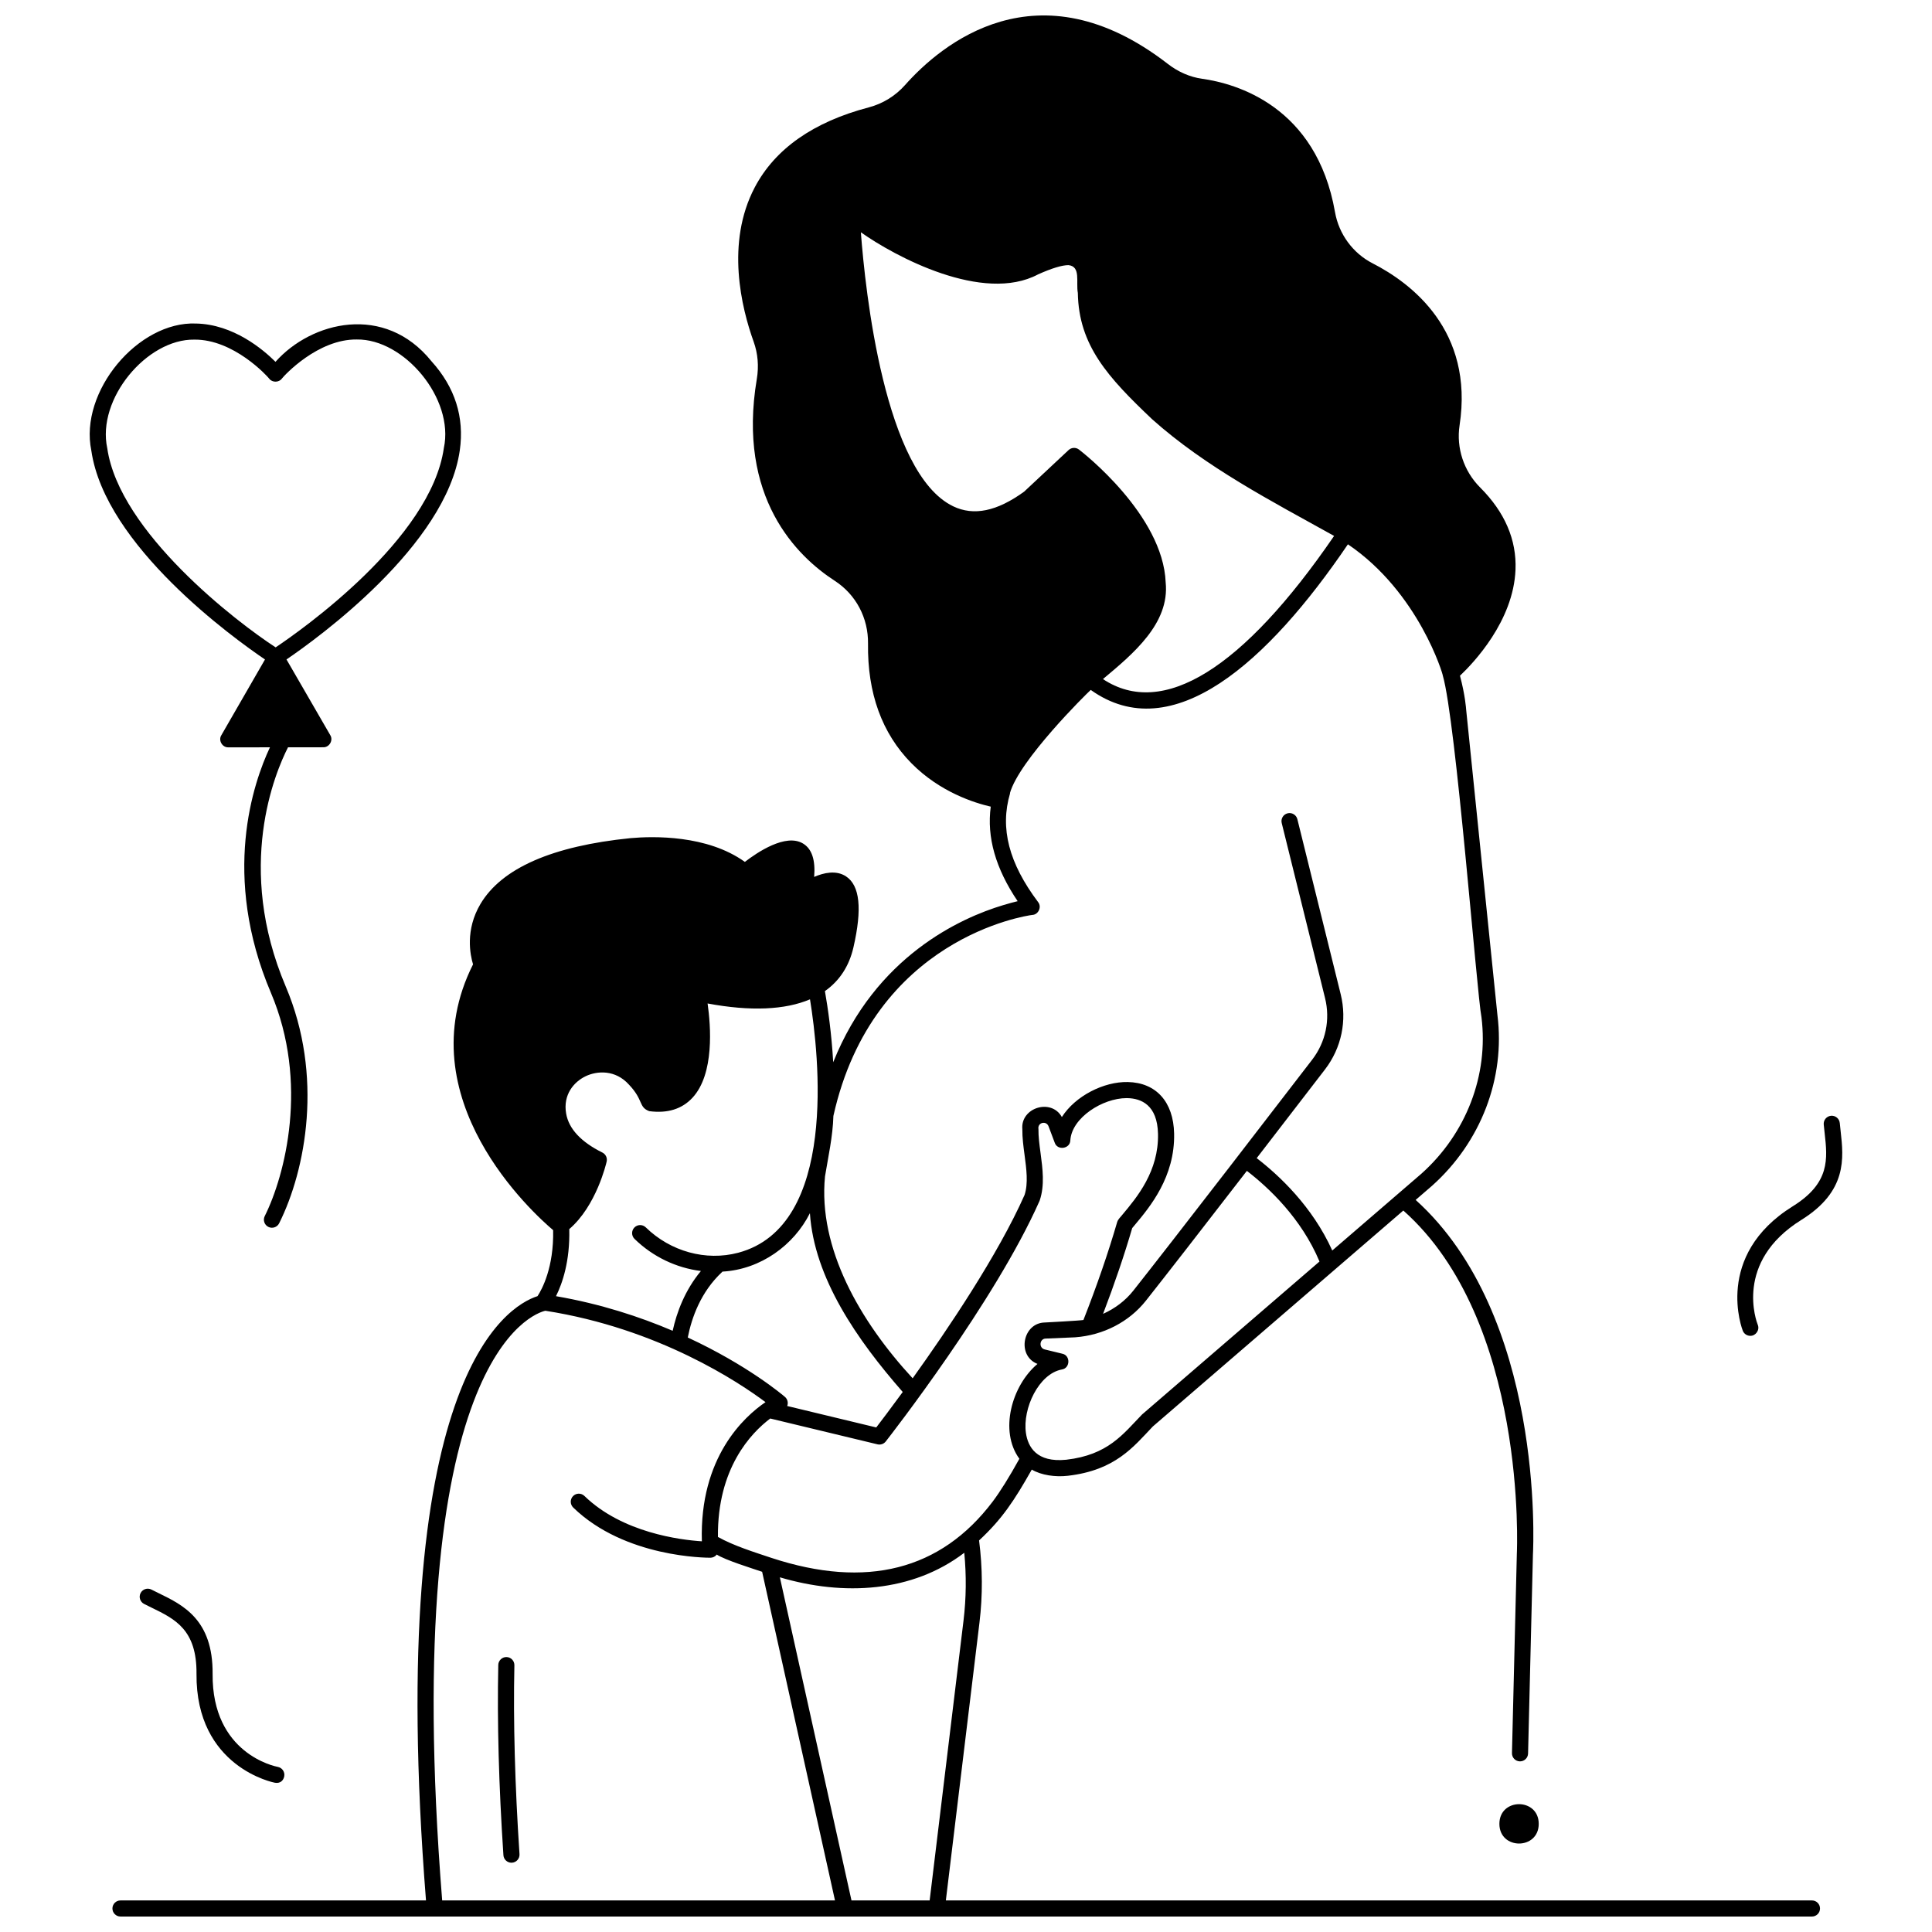 <?xml version="1.0" encoding="UTF-8"?>
<!-- Uploaded to: SVG Repo, www.svgrepo.com, Generator: SVG Repo Mixer Tools -->
<svg width="800px" height="800px" version="1.1" viewBox="144 144 512 512" xmlns="http://www.w3.org/2000/svg">
 <defs>
  <clipPath id="a">
   <path d="m173 148.09h454v503.81h-454z"/>
  </clipPath>
 </defs>
 <path d="m279.54 637.64c-1.113 0-2.051-0.863-2.129-1.992-1.223-18.391-1.684-35.355-1.363-50.422 0.023-1.18 1.035-2.117 2.18-2.09 1.18 0.023 2.113 1 2.09 2.18-0.316 14.941 0.141 31.777 1.355 50.047 0.078 1.176-0.812 2.195-1.988 2.269-0.047 0.008-0.094 0.008-0.145 0.008z"/>
 <path d="m551.78 627.34c0 6.953-10.426 6.953-10.426 0 0-6.953 10.426-6.953 10.426 0"/>
 <g clip-path="url(#a)">
  <path d="m624.19 647.63h-229.53l8.914-73.664c0.871-7.188 0.824-14.496-0.109-21.734 6.106-5.684 9.281-10.48 13.969-18.777 2.508 1.496 6.266 2.027 9.559 1.641 12.586-1.453 17.375-7.668 22.516-13.062 1.828-1.586 61.957-53.414 66.387-57.23 32.941 29.227 30.117 90.309 30.082 90.992l-1.293 52.797c-0.027 1.18 0.902 2.156 2.082 2.188h0.055c1.156 0 2.106-0.922 2.133-2.082l1.289-52.734c0.141-2.613 2.957-63.281-31.082-93.973l4.352-3.754c12.941-11.57 19.418-28.461 17.328-45.172-0.129-1.121-8.219-80.258-8.293-80.965-0.02-0.312-0.254-3.816-1.641-9.027 3.531-3.332 14.168-14.457 14.715-28.09 0.32-7.93-2.832-15.262-9.367-21.793-4.332-4.328-6.371-10.488-5.453-16.484 3.836-25.117-12.789-37.672-23.043-42.918-5.223-2.672-8.949-7.746-9.969-13.574-4.93-28.148-26.289-34.094-35.242-35.344-3.18-0.441-6.309-1.801-9.059-3.93-34.594-26.793-60.219-5.019-69.633 5.586-2.574 2.898-5.898 4.949-9.613 5.926-14.688 3.859-24.855 10.992-30.23 21.203-7.754 14.734-3.504 31.969-0.281 40.93 1.109 3.082 1.395 6.477 0.832 9.828-5.297 31.488 10.66 47.031 20.641 53.496 5.621 3.637 8.922 9.867 8.828 16.66-0.176 13.121 3.691 23.781 11.496 31.691 7.559 7.664 16.754 10.535 21.027 11.508-1.082 8.137 1.285 16.383 7.129 25.051-1.062 0.254-2.352 0.605-3.922 1.078-11.086 3.336-33.703 13.445-44.957 41.609-0.434-7.609-1.406-14.352-2.195-18.855 3.844-2.703 6.402-6.574 7.555-11.582 2.356-10.262 1.707-16.422-1.984-18.832-2.602-1.699-5.875-0.957-8.422 0.152 0.363-4.539-0.617-7.453-2.973-8.859-4.566-2.731-12.074 2.32-15.395 4.883-9.996-7.199-24.348-6.828-30.27-6.301-20.762 2.09-34.148 7.957-39.789 17.434-4.109 6.91-2.727 13.555-1.973 16.016-17.875 35.508 16.113 66.121 21.227 70.441 0.199 9.883-2.953 15.676-4.137 17.488-8.332 2.68-40.508 22.031-29.559 160.14l-80.965 0.004c-1.18 0-2.133 0.957-2.133 2.133 0 1.18 0.957 2.133 2.133 2.133h448.26c1.18 0 2.133-0.957 2.133-2.133 0.004-1.176-0.953-2.133-2.133-2.133zm-217.13-105.68c-13.738 18.16-33.453 23.18-58.586 14.918-4.574-1.531-10.023-3.211-14.215-5.562-0.191-18.18 8.762-27.543 13.863-31.387l28.43 6.844c0.812 0.195 1.664-0.102 2.18-0.758 1.176-1.504 28.98-37.16 40.738-63.715 0.023-0.059 0.047-0.121 0.07-0.18 1.352-4.019 0.77-8.371 0.211-12.578-0.301-2.25-0.582-4.375-0.551-6.309-0.301-1.75 2.086-2.352 2.691-0.699l1.625 4.32c0.723 2.117 4.062 1.617 4.129-0.625 0.363-6.008 8.57-11.207 14.906-11.207 0.074 0 0.148 0 0.223 0.004 3.609 0.07 7.945 1.77 8.109 9.469 0.211 9.898-5.574 16.809-9.402 21.379-0.52 0.688-1.156 1.18-1.414 1.98-2.363 8.129-5.371 16.859-8.949 25.969-0.977 0.176-10.184 0.66-10.184 0.66-5.926 0.066-7.551 8.82-1.988 10.98-6.82 5.723-10.195 17.773-4.801 25.137-2.672 4.832-5.109 8.742-7.086 11.359zm-55.039-27.754c-0.617-0.531-9.895-8.395-25.754-15.746 1.039-5.289 3.465-12.102 9.07-17.332 0.043-0.039 0.074-0.086 0.113-0.129 10.18-0.57 18.957-7.051 23.184-15.484 1.133 17.203 12.5 33.562 24.598 47.383-3.246 4.449-5.781 7.785-7.019 9.398l-23.598-5.684c0.336-0.824 0.09-1.828-0.594-2.406zm94.637 4.656c-5.012 5.16-8.965 10.715-20.094 11.992-7.879 0.801-10.16-3.422-10.684-7.102-0.922-6.473 3.383-15.688 9.539-16.82 2.215-0.34 2.309-3.711 0.117-4.172l-4.57-1.109c-1.785-0.348-1.492-2.894 0.152-2.906l7.664-0.328c0.023 0 0.164-0.012 0.184-0.012 7.457-0.555 14.277-4.094 18.719-9.711 5.406-6.84 14.402-18.402 26.746-34.391 5.754 4.422 14.43 12.531 19.25 24.02-23.785 20.5-45.676 39.371-47.023 40.539zm-50.059-240.68c-18.223-8.77-23.297-57.191-24.461-72.613 9.016 6.391 32.363 18.938 46.988 11.141 3.621-1.617 6.324-2.438 8.035-2.438 3.32 0.367 1.949 4.473 2.477 7.371 0.234 13.914 7.977 22.359 19.684 33.465 14.262 12.738 31.641 21.699 48.227 30.93-24.195 35.305-45.418 48.434-61.258 37.934 7.914-6.629 17.723-14.699 16.625-25.613-0.707-17.922-22.062-34.516-22.973-35.211-0.828-0.637-1.996-0.578-2.758 0.133l-11.773 11.016c-7.219 5.234-13.371 6.504-18.812 3.887zm-33.965 177.59c0.855-5.246 2.066-10.551 2.223-16.023 10.527-47.207 51.199-53.086 52.652-53.266 1.652-0.035 2.644-2.109 1.598-3.414-7.715-10.262-10.18-19.555-7.422-28.844-0.016 0-0.035-0.004-0.051-0.004 2.449-8.73 20.156-26.238 21.426-27.375 21.633 15.438 46.992-7.398 68.152-38.59 18.824 12.762 25.258 34.723 25.137 34.75 3.484 11.891 9.043 84.484 10.258 90.582 1.918 15.332-4.039 30.836-15.906 41.449 0 0-16.461 14.188-23.637 20.371-5.277-11.695-14.105-19.926-20.027-24.48 7.164-9.285 13.812-17.926 18.09-23.492 4.379-5.699 5.898-12.969 4.172-19.945l-11.484-46.387c-0.281-1.145-1.445-1.844-2.586-1.559-1.145 0.281-1.844 1.441-1.559 2.586l11.484 46.387c1.414 5.711 0.172 11.66-3.414 16.32-4.988 6.492-13.199 17.164-21.695 28.164-11.816 15.301-20.457 26.41-25.707 33.051-2.102 2.656-4.867 4.734-8.012 6.141 3.027-7.926 5.621-15.551 7.719-22.723 0.227-0.273 0.465-0.559 0.711-0.852 3.981-4.754 10.637-12.711 10.398-24.211-0.176-8.398-4.773-13.5-12.293-13.648-6.344-0.133-13.898 3.688-17.457 9.277-2.805-5.043-10.992-2.496-10.473 3.223-0.027 2.227 0.285 4.578 0.59 6.852 0.492 3.688 1 7.496 0.004 10.562-7.051 15.887-20.316 35.562-29.664 48.598-14.016-15.18-25.094-34.527-23.227-53.5zm-67.773 13.961c7.176-6.141 9.797-17.402 9.91-17.902 0.215-0.961-0.25-1.945-1.133-2.383-5.672-2.816-8.902-6.289-9.605-10.324-0.879-5.027 2.07-8.398 5.117-9.879 3.066-1.488 7.934-1.805 11.539 2.215 3.922 4.125 2.481 5.93 5.363 7.016 4.832 0.645 8.695-0.555 11.473-3.566 5.832-6.309 4.844-19.031 3.992-24.969 11.375 2.121 20.527 1.711 27.141-1.098 2.391 14.715 7.492 60.133-19.039 67.16-8.535 2.258-17.914-0.316-24.48-6.727-0.844-0.824-2.191-0.809-3.019 0.035-0.824 0.844-0.805 2.195 0.035 3.019 4.883 4.769 11.121 7.699 17.594 8.508-4.266 5.117-6.414 10.977-7.484 15.844-8.707-3.719-19.102-7.133-30.922-9.172 1.688-3.375 3.727-9.266 3.519-17.777zm-33.68 177.91c-11.504-144.36 24.434-155.61 27.34-156.27 30.039 4.684 51.461 19.066 58.344 24.219-5.637 3.832-17.52 14.594-16.863 36.879-5.703-0.367-21.082-2.258-31.125-12.02-0.848-0.82-2.195-0.805-3.019 0.043-0.82 0.848-0.801 2.195 0.043 3.019 13.738 13.352 35.453 13.297 36.363 13.312 0.648-0.008 1.297-0.309 1.668-0.844 2.316 1.48 9.367 3.66 12.039 4.566l19.309 87.098zm108.47 0-18.98-85.629c16.902 5.008 35.113 4 48.871-6.504 0.578 5.992 0.52 12.016-0.199 17.953l-8.977 74.18z"/>
 </g>
 <path d="m607.84 498.01c-0.84 0-1.637-0.5-1.973-1.324-0.082-0.195-7.828-19.906 13.254-33.023 9.91-6.164 9.191-12.57 8.43-19.352-0.086-0.773-0.172-1.539-0.242-2.297-0.109-1.172 0.754-2.215 1.93-2.32 1.18-0.102 2.211 0.754 2.32 1.93 0.066 0.73 0.152 1.469 0.234 2.211 0.793 7.066 1.781 15.863-10.414 23.453-17.961 11.172-11.824 27.117-11.555 27.789 0.578 1.367-0.512 2.961-1.984 2.934z"/>
 <path d="m216.86 616.45c-0.211-0.035-21.004-4.055-20.785-28.883 0.105-11.672-5.688-14.496-11.824-17.484-0.699-0.34-1.391-0.68-2.07-1.027-1.047-0.539-1.465-1.824-0.926-2.875 0.539-1.047 1.824-1.465 2.875-0.926 0.652 0.336 1.32 0.66 1.992 0.988 6.391 3.117 14.348 6.992 14.223 21.359-0.188 21.148 16.562 24.512 17.273 24.645 1.156 0.215 1.922 1.328 1.711 2.484-0.184 1.027-0.98 1.977-2.469 1.719z"/>
 <path d="m258.34 239.73c-12.402-15.383-31.812-10.551-41.332 0.156-3.285-3.277-11.172-9.953-21.07-10.148-15.309-0.637-30.98 17.992-27.734 33.68 3.637 25.242 37.883 49.836 46.02 55.352l-11.574 20.086c-0.84 1.355 0.258 3.25 1.852 3.199l11.039-0.008c-4.402 9.344-12.945 33.977 0.258 65.062 10.125 23.844 3.738 48.41-1.637 59.168-0.527 1.055-0.098 2.336 0.957 2.863 1.031 0.523 2.336 0.109 2.863-0.957 7.078-14.172 11.785-39.109 1.746-62.742-13.441-31.641-2.801-56.734 0.602-63.398l9.355-0.008c1.594 0.047 2.688-1.852 1.848-3.203l-11.609-20.07c8.125-5.527 42.336-30.184 45.93-55.426 1.25-8.773-1.277-16.715-7.512-23.605zm3.285 23.004c-3.441 24.176-37.934 48.375-44.574 52.824-10.254-6.637-41.422-30.547-44.621-52.75-2.848-13.066 10.484-29.004 23.07-28.805 10.398-0.105 19.297 9.625 19.836 10.34 0.797 1.078 2.594 1.066 3.375-0.027 0.68-0.895 9.551-10.461 19.828-10.348 12.574-0.191 25.906 15.699 23.086 28.766z"/>
</svg>